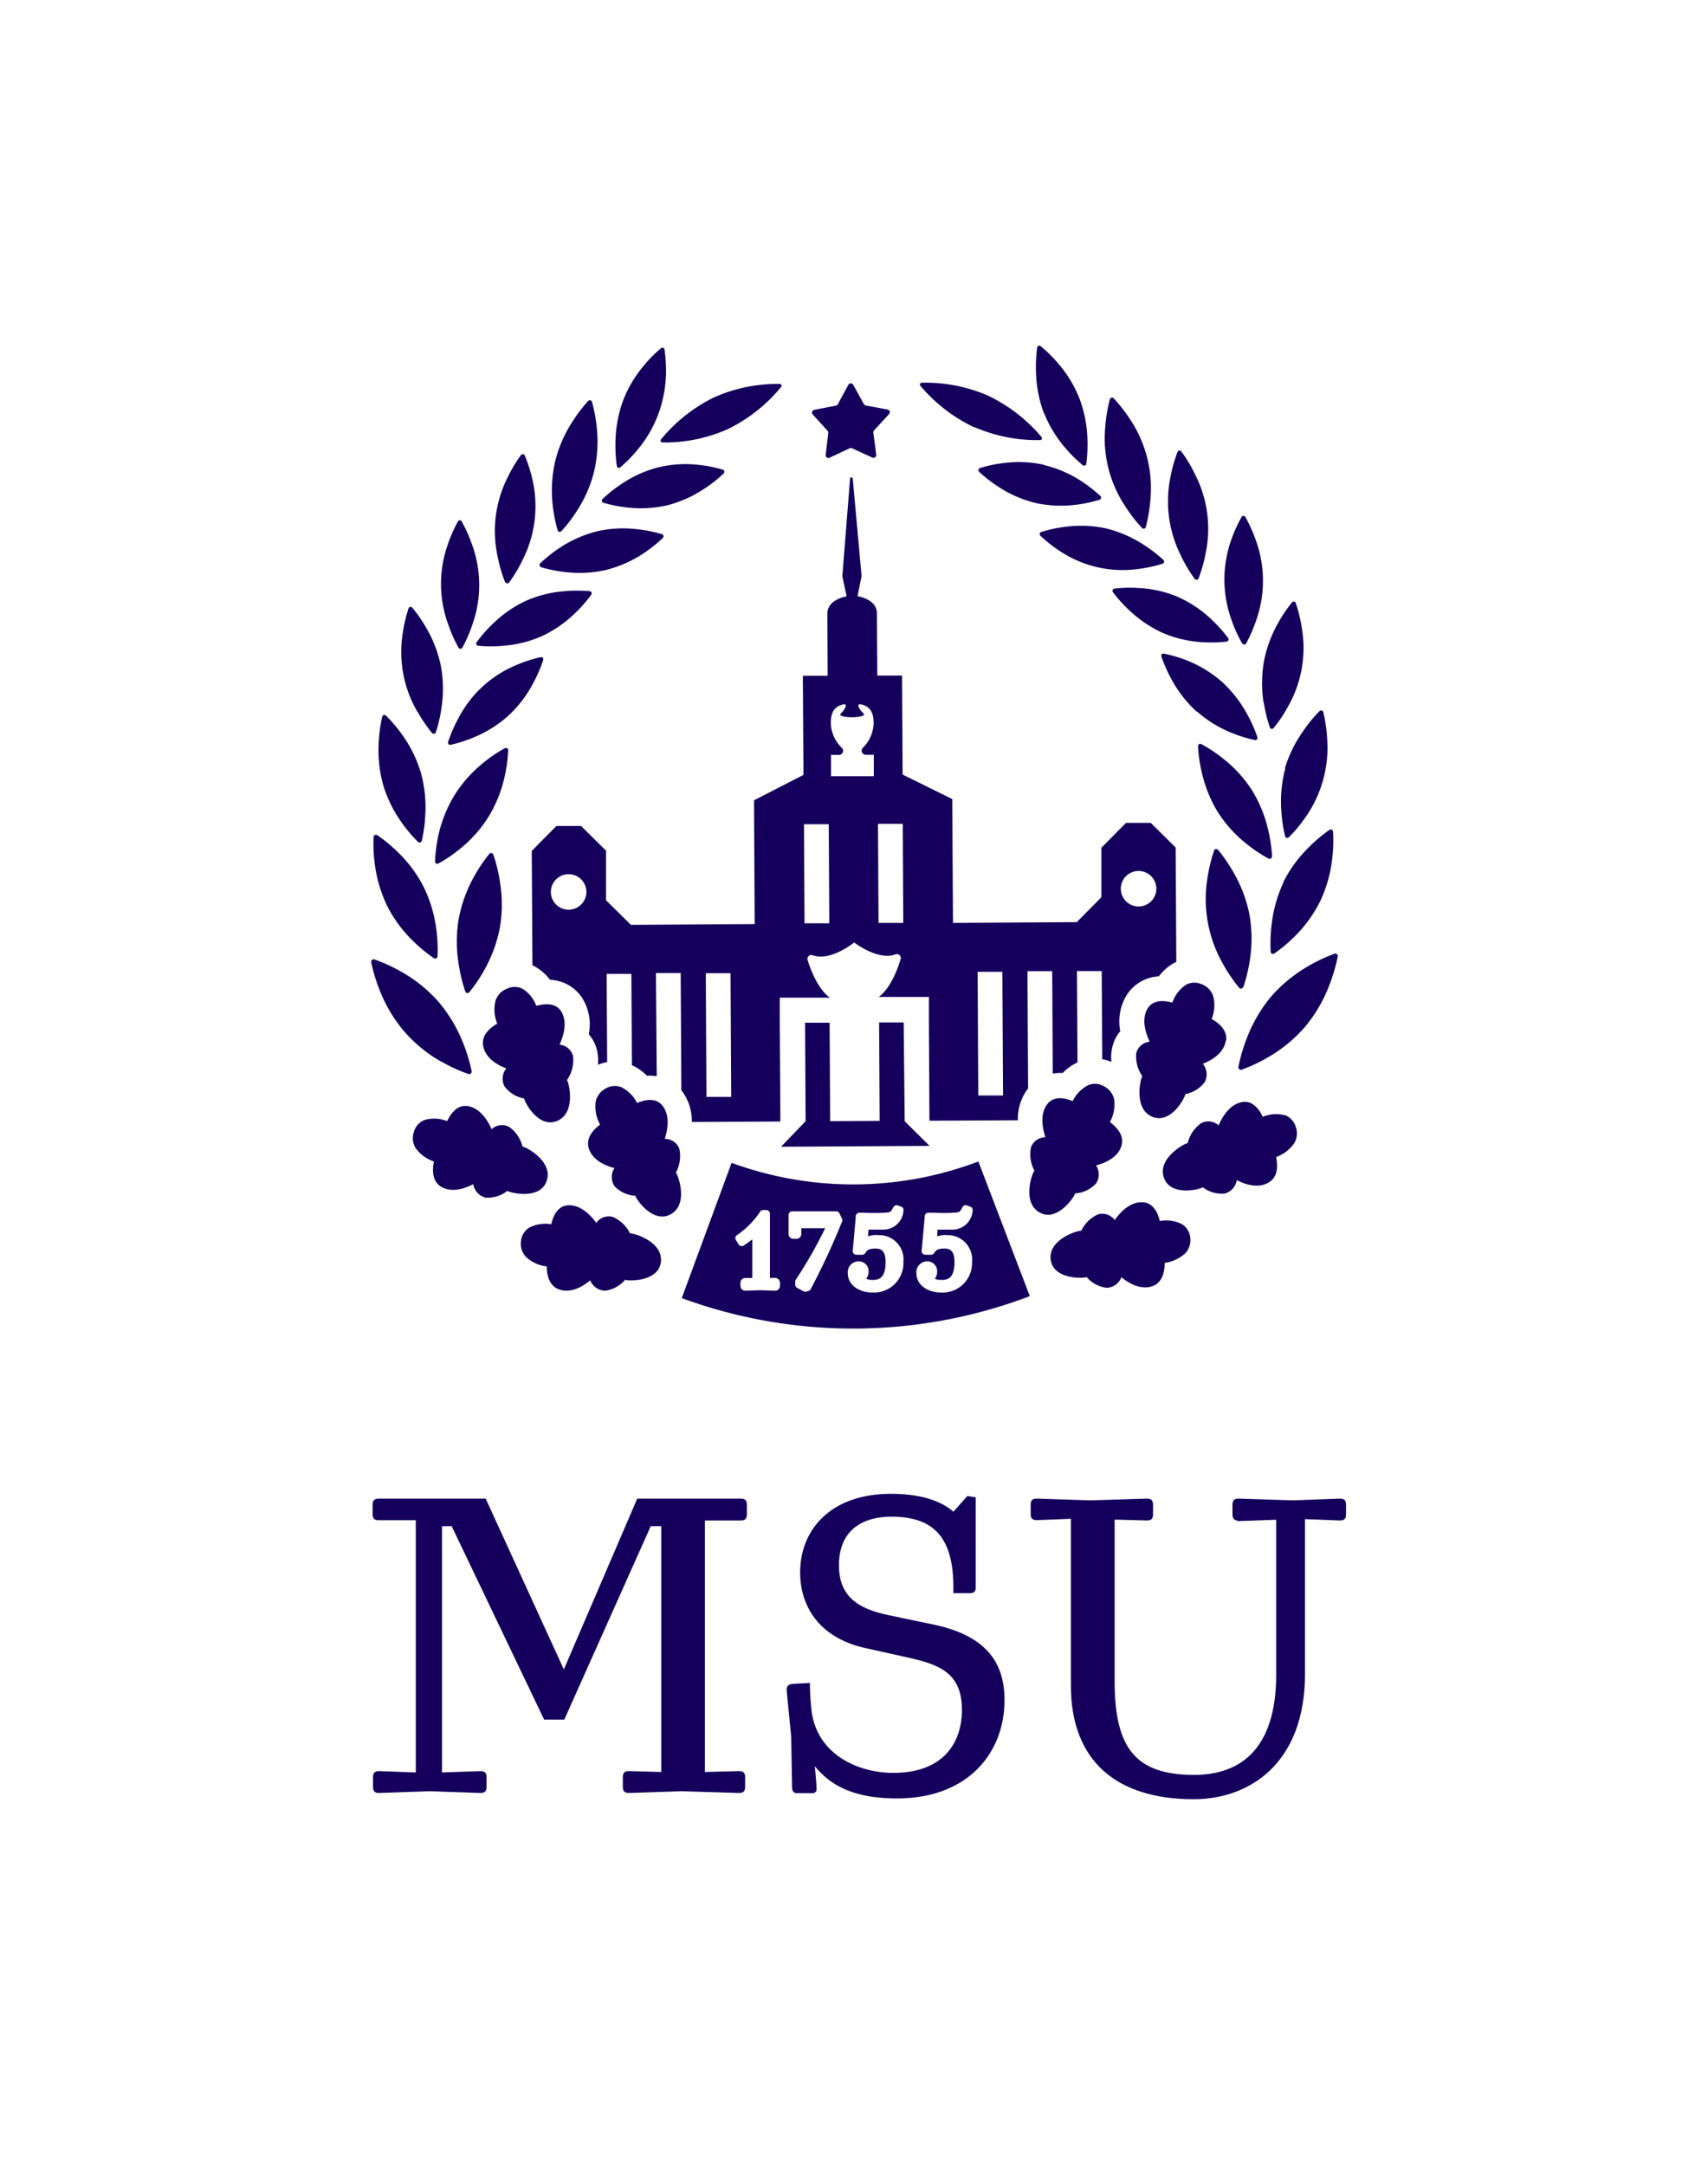 <svg id="Layer_1" data-name="Layer 1" xmlns="http://www.w3.org/2000/svg" viewBox="0 0 253.91 321.84"><defs><style>.cls-1{fill:#14005c;}</style></defs><path class="cls-1" d="M67.14,226.88H65.71V263.5l5.71-.2c.65,0,.91.26.91.91v1.43c0,.65-.26.91-.91.91l-7.53-.26-7.53.26c-.65,0-.91-.26-.91-.91v-1.43c0-.65.26-.91.91-.91l5.45.2V226H56.29c-.65,0-.9-.26-.9-.91V223.7c0-.65.25-.91,1-.91H72.2l11.62,25.39,10.91-25.39h15.39c.65,0,.91.26.91.91v1.43c0,.65-.26.91-.91.91h-5.33v37.39l5.07-.13c.65,0,.91.26.91.91v1.43c0,.65-.26.91-.91.91l-8.51-.26-7.85.26c-.65,0-.91-.26-.91-.91v-1.43c0-.65.26-.91.91-.91l4.8.13V226.88H96.74L83.89,255.64h-3Z"/><path class="cls-1" d="M118,250.32l2.4-.13a36.33,36.33,0,0,0,.2,3.7c.58,6.75,6.75,9.67,12.2,9.67,7.67,0,10.2-4.74,10.2-9.34,0-5.59-3.44-6.76-8-7.8L128.62,245c-6.75-1.5-9.67-6.11-9.67-11.24,0-6.29,4.47-11.68,13.5-11.68,4.35,0,7.4,1,9.28,2.66l2.08-2.34,1.24.2V236c0,.58-.26.84-.85.84h-2.47V236c0-7.79-3.24-10.52-9.22-10.52-4.48,0-7.79,2.15-7.79,7.21,0,4.87,3.12,6.56,7.6,7.47l6.49,1.36c8,1.69,10.52,5.84,10.52,11.23,0,7.73-5.32,14.61-16,14.61-6.62,0-10-2.08-12.2-4.8.26,2.79.26,3.11.26,3.37a.58.58,0,0,1-.65.65h-2.34c-.26,0-.65-.19-.65-.84l-.13-7.53-.65-6.63C116.87,250.64,117.13,250.38,118,250.32Z"/><path class="cls-1" d="M183.22,225.13V223.7c0-.65.26-.91.91-.91l8.11.26,6.95-.26c.65,0,.91.26.91.91v1.43c0,.65-.26.91-.91.91l-5.19-.2v23c0,13.38-8.31,18.64-16.56,18.64-11.56,0-18.24-5.78-18.24-16.89v-24.8l-5.07.2c-.65,0-.91-.26-.91-.91V223.7c0-.65.26-.91.91-.91l8,.26,8.37-.26c.65,0,.91.26.91.91v1.43c0,.65-.26.91-.91.91l-4.8-.13v24c0,10,3.12,13.95,11.82,13.95,6.88,0,12.2-3.83,12.2-14.93v-23l-5.58.2C183.48,226,183.22,225.78,183.22,225.13Z"/><path class="cls-1" d="M120.83,61.62a.41.41,0,0,1,.22-.69l3.22-.63a.43.43,0,0,0,.28-.21l1.56-2.88a.42.42,0,0,1,.73,0l1.59,2.87a.41.41,0,0,0,.29.2l3.22.6a.4.4,0,0,1,.22.68L129.93,64a.42.42,0,0,0-.1.34l.43,3.25a.42.42,0,0,1-.59.43l-3-1.38a.43.43,0,0,0-.35,0l-3,1.41a.41.41,0,0,1-.58-.42l.39-3.25a.45.45,0,0,0-.11-.34ZM85.18,157a2.27,2.27,0,0,0-2-1.7c.52-1.12,1.29-3.33.21-5-.92-1.39-2.75-1-3.66-.77A5.18,5.18,0,0,0,77.7,147a2.66,2.66,0,0,0-2.37,0,2.85,2.85,0,0,0-1.67,1.78,5.53,5.53,0,0,0,.26,3.4c-.83.47-2.37,1.57-2.1,3.23.31,2,2.33,3,3.45,3.42a2.45,2.45,0,0,0-.28,2.66,4.63,4.63,0,0,0,2.87,1.8h.06c0,.42,2.1,4.55,4.93,3.34s1.72-5.77,1.43-6.06l0,0A5.11,5.11,0,0,0,85.18,157Zm34.26-41.8-.09-14.73,3.69,0S123,92.9,123,91.22c0-2.14,2.86-2.56,2.86-2.56l-.64-3,1.15-14.5a.2.2,0,0,1,.2-.19.19.19,0,0,1,.2.18l1.31,14.49-.6,3s2.87.39,2.88,2.53c0,1.68.06,9.26.06,9.26l3.68,0,.08,14.72,7.38,3.64.11,18.41,18.4-.11,3.66-3.7,0-7.36,3.66-3.7,3.68,0,3.7,3.66.1,17-.32.16a7.42,7.42,0,0,0-2.29,2,6,6,0,0,0-4.72,2.71,7.48,7.48,0,0,0-1,5.44,5.63,5.63,0,0,0-1.2,2.45,6.1,6.1,0,0,0-.11,2.11,6.86,6.86,0,0,0-1.37-.39l-.08-13.11-3.68,0,.08,13.58a7.48,7.48,0,0,0-2.2,1.57h-.4a6.38,6.38,0,0,0-1.08.1l-.08-15.23-3.68,0,.1,17.41a7.39,7.39,0,0,0-1.52,4.75l-13.15.07h0l-.08-14.72,0-3.68-3.68,0-3.79,0h0s1.89-1.07,3.27-5.63a.58.58,0,0,0-.75-.71c-2.62,1-6.16-1.76-6.16-1.76S123.43,143,120.8,142a.58.58,0,0,0-.74.73c1.42,4.54,3.33,5.59,3.33,5.59h0l-3.79,0-3.68,0,0,3.69.09,14.72-13.16.07a7.48,7.48,0,0,0-1.56-4.73l-.1-17.41-3.68,0L97.63,160a6.35,6.35,0,0,0-1.07-.09l-.4,0a7.35,7.35,0,0,0-2.22-1.55l-.08-13.58-3.68,0,.08,13.11a6.93,6.93,0,0,0-1.37.41,6.37,6.37,0,0,0-.13-2.11,5.76,5.76,0,0,0-1.23-2.44,7.43,7.43,0,0,0-1-5.42,6,6,0,0,0-4.76-2.67,7.39,7.39,0,0,0-2.3-2l-.32-.16-.1-17,3.66-3.7,3.68,0,3.7,3.66,0,7.37,3.7,3.66,18.4-.11-.1-18.4ZM87.17,132.59a2.64,2.64,0,1,0-2.63,2.65A2.65,2.65,0,0,0,87.17,132.59Zm21.53,30.48-.1-18.39-3.68,0,.1,18.39Zm57.92-30.93a2.64,2.64,0,1,0,2.63-2.66A2.64,2.64,0,0,0,166.62,132.14Zm-21.29,12.33.1,18.39,3.68,0-.1-18.39Zm-14.81-22,.08,14.73,3.68,0-.08-14.73Zm-7-14.65a5.37,5.37,0,0,0,1.67,3.4.61.61,0,0,1-.43,1h-1.22l0,3.18,6.36,0v-3.19h-1.23a.61.61,0,0,1-.43-1,5.4,5.4,0,0,0,1.62-3.43c.15-2.49-1.17-2.93-1.91-3.07s-.12.87.38,1.31-.82.61-1.65.61-2.14-.14-1.65-.59,1.1-1.47.36-1.32S123.36,105.31,123.53,107.8Zm-4,14.71.08,14.73,3.68,0-.08-14.73Zm35.68-61.15a18.22,18.22,0,0,0,3.07,5.1,21,21,0,0,0,2.71,2.69.32.32,0,0,0,.5-.2,21.34,21.34,0,0,0,.17-3.86,18.6,18.6,0,0,0-1.18-5.87,18.07,18.07,0,0,0-3.07-5.1,21,21,0,0,0-2.71-2.69.32.32,0,0,0-.5.2,21.34,21.34,0,0,0-.17,3.86A18.65,18.65,0,0,0,155.16,61.36Zm-39.09,109.1,22.08-.13-3.7-3.66L134.34,152l-3.65,0,.08,14.63-7.36.05-.08-14.64-3.65,0,.08,14.64h0Zm28.72-107a23.16,23.16,0,0,0,9.82,1.94.27.27,0,0,0,.19-.44,23.9,23.9,0,0,0-8-6.18A23.28,23.28,0,0,0,137,56.9a.27.27,0,0,0-.19.44A23.8,23.8,0,0,0,144.79,63.51Zm10.38,5.62a17.41,17.41,0,0,0-5.85-.28,19.52,19.52,0,0,0-3.7.77.33.33,0,0,0-.12.53,20,20,0,0,0,3,2.32,17.47,17.47,0,0,0,5.39,2.33,17.7,17.7,0,0,0,5.85.29,20.36,20.36,0,0,0,3.7-.77.33.33,0,0,0,.12-.53,20.53,20.53,0,0,0-3-2.33A17.58,17.58,0,0,0,155.17,69.13Zm33.9,58.25a21.86,21.86,0,0,0-.59-4,19.59,19.59,0,0,0-2.39-5.85,19.14,19.14,0,0,0-4.22-4.66,21,21,0,0,0-3.35-2.23.34.34,0,0,0-.47.31,21.64,21.64,0,0,0,.59,4,19.48,19.48,0,0,0,2.39,5.86,19.26,19.26,0,0,0,4.21,4.65,21.7,21.7,0,0,0,3.36,2.24A.34.34,0,0,0,189.07,127.38Zm-11.16-21.57a17.78,17.78,0,0,0,5,3.11,20.87,20.87,0,0,0,3.63,1.14.34.34,0,0,0,.35-.42,21.18,21.18,0,0,0-1.58-3.53,18.48,18.48,0,0,0-3.68-4.7,18.06,18.06,0,0,0-5-3.11A20.24,20.24,0,0,0,173,97.17a.33.33,0,0,0-.36.41,22.07,22.07,0,0,0,1.58,3.53A18.31,18.31,0,0,0,177.91,105.81Zm6.87,41a24.31,24.31,0,0,0,1-4.15,20.8,20.8,0,0,0-.07-6.62,20.37,20.37,0,0,0-2.3-6.18,23,23,0,0,0-2.39-3.5.34.34,0,0,0-.57.11,23.16,23.16,0,0,0-1,4.15,19.39,19.39,0,0,0,2.37,12.8,23,23,0,0,0,2.39,3.5A.36.36,0,0,0,184.78,146.77Zm-2.55,7.92c.24-1.67-1.31-2.75-2.15-3.21a5.42,5.42,0,0,0,.23-3.4,2.81,2.81,0,0,0-1.69-1.76,2.63,2.63,0,0,0-2.37.08,5.14,5.14,0,0,0-2,2.65c-.91-.27-2.75-.59-3.65.81-1.06,1.66-.26,3.87.27,5a2.26,2.26,0,0,0-2,1.72,5.12,5.12,0,0,0,.9,3.39l0,.05c-.28.29-1.33,4.87,1.51,6s4.91-3,4.89-3.39l.05,0a4.62,4.62,0,0,0,2.86-1.82,2.47,2.47,0,0,0-.31-2.67C179.92,157.71,181.93,156.67,182.23,154.69Zm8.53-23.52a20.1,20.1,0,0,0-1.75,6.18,23,23,0,0,0-.15,4.15.34.34,0,0,0,.51.26,22.43,22.43,0,0,0,3.14-2.64,19.66,19.66,0,0,0,3.72-5.18,19.93,19.93,0,0,0,1.76-6.18,22.75,22.75,0,0,0,.14-4.15.34.34,0,0,0-.51-.26,21.66,21.66,0,0,0-3.13,2.64A19.51,19.51,0,0,0,190.76,131.17Zm.26-16.92a19.32,19.32,0,0,0-.59,6.14,21.82,21.82,0,0,0,.58,3.94.33.33,0,0,0,.53.15,21.61,21.61,0,0,0,2.5-3,18,18,0,0,0,3.21-11.71,21.82,21.82,0,0,0-.58-3.94.33.33,0,0,0-.53-.15,21.86,21.86,0,0,0-2.5,3.06A19.28,19.28,0,0,0,191,114.25Zm-26.61-35.7a17.58,17.58,0,0,0-5.93-.26,20.15,20.15,0,0,0-3.75.79.34.34,0,0,0-.12.54A20.2,20.2,0,0,0,157.68,82a16.78,16.78,0,0,0,11.42,2.6,21.23,21.23,0,0,0,3.75-.8.34.34,0,0,0,.12-.54,20.89,20.89,0,0,0-3.07-2.35A18.21,18.21,0,0,0,164.41,78.55Zm11.18,4.22a21.75,21.75,0,0,0,2,3.31.33.33,0,0,0,.54-.08,21.57,21.57,0,0,0,1.06-3.76,17.7,17.7,0,0,0-1.64-11.85,20,20,0,0,0-2-3.32.32.32,0,0,0-.53.08A21.27,21.27,0,0,0,174,70.92a17.88,17.88,0,0,0,1.64,11.85Zm-8.31-7.45a21.89,21.89,0,0,0,2.47,3.18.34.34,0,0,0,.54-.15,22.63,22.63,0,0,0,.68-4,18.4,18.4,0,0,0-3-12,22.24,22.24,0,0,0-2.47-3.17.34.34,0,0,0-.54.14,22,22,0,0,0-.68,4,18.2,18.2,0,0,0,3,12Zm20.55,29.07a21.54,21.54,0,0,0,.92,3.77.32.32,0,0,0,.52.09,19.93,19.93,0,0,0,2.15-3.2,17.49,17.49,0,0,0,2.07-11.66,21.27,21.27,0,0,0-.91-3.77.32.32,0,0,0-.53-.1,20.63,20.63,0,0,0-2.15,3.2,18.57,18.57,0,0,0-2.05,5.64A19,19,0,0,0,187.83,104.39Zm-3.16-8.72a.32.32,0,0,0,.53,0,22,22,0,0,0,1.53-3.54,17.63,17.63,0,0,0-.07-11.79,21.54,21.54,0,0,0-1.58-3.52.32.32,0,0,0-.53,0A21.39,21.39,0,0,0,183,80.36a17.63,17.63,0,0,0,.07,11.79A21.14,21.14,0,0,0,184.67,95.67Zm-15.3-8.25a18.93,18.93,0,0,0-3.77.08.33.33,0,0,0-.21.5A20.52,20.52,0,0,0,168,90.84a17.74,17.74,0,0,0,4.9,3.27,17.38,17.38,0,0,0,5.7,1.35,19.86,19.86,0,0,0,3.78-.08.33.33,0,0,0,.21-.5A21.21,21.21,0,0,0,180,92a17.73,17.73,0,0,0-4.91-3.27A17.26,17.26,0,0,0,169.37,87.42ZM89.68,74.73a19.62,19.62,0,0,0,3.71.73,17.5,17.5,0,0,0,5.84-.35,17.75,17.75,0,0,0,5.37-2.39,19.53,19.53,0,0,0,3-2.36.33.33,0,0,0-.12-.53,19.62,19.62,0,0,0-3.71-.73,17.27,17.27,0,0,0-5.84.36,17.5,17.5,0,0,0-5.37,2.38,20.88,20.88,0,0,0-3,2.36A.33.33,0,0,0,89.68,74.73ZM81.27,175.54c1-2.92-3.2-5.11-3.61-5.08l0-.05a5,5,0,0,0-2-2.9,2.28,2.28,0,0,0-2.58.36c-.49-1.13-1.65-3.17-3.6-3.44-1.65-.22-2.6,1.38-3,2.24a5.24,5.24,0,0,0-3.34-.18,2.65,2.65,0,0,0-1.6,1.75,2.86,2.86,0,0,0,.24,2.43,5.45,5.45,0,0,0,2.73,2c-.2.93-.39,2.82,1,3.71,1.69,1.07,3.79.22,4.84-.34a2.47,2.47,0,0,0,1.82,2,4.65,4.65,0,0,0,3.25-1l0,0C75.82,177.33,80.32,178.45,81.27,175.54ZM59.64,122.18a21.39,21.39,0,0,0,2.53,3,.34.34,0,0,0,.53-.16,22,22,0,0,0,.53-4,19.43,19.43,0,0,0-.66-6.13,18.87,18.87,0,0,0-2.69-5.53,21.39,21.39,0,0,0-2.53-3,.33.33,0,0,0-.52.16,21.8,21.8,0,0,0-.54,4,19.43,19.43,0,0,0,.66,6.13A18.87,18.87,0,0,0,59.64,122.18Zm34,61.19,0-.05a5.14,5.14,0,0,0-2.55-2.41,2.27,2.27,0,0,0-2.45.89c-.72-1-2.27-2.76-4.24-2.61-1.66.12-2.25,1.89-2.45,2.81a5.25,5.25,0,0,0-3.3.52,2.62,2.62,0,0,0-1.2,2,2.86,2.86,0,0,0,.73,2.33,5.46,5.46,0,0,0,3.1,1.42c0,1,.22,2.83,1.8,3.41,1.88.69,3.75-.58,4.66-1.34a2.45,2.45,0,0,0,2.19,1.54,4.63,4.63,0,0,0,3-1.63l0,0c.36.21,5,.37,5.32-2.68S94.05,183.26,93.66,183.37ZM57.58,134.72a19.54,19.54,0,0,0,3.79,5.14,21.86,21.86,0,0,0,3.16,2.6.35.35,0,0,0,.51-.27,23,23,0,0,0-.19-4.14A20.21,20.21,0,0,0,63,131.89a19.38,19.38,0,0,0-3.79-5.14,22.11,22.11,0,0,0-3.16-2.61.35.35,0,0,0-.51.27,23,23,0,0,0,.19,4.15A20.29,20.29,0,0,0,57.58,134.72Zm8,23.08a23.71,23.71,0,0,0,4.07,1.87.38.38,0,0,0,.47-.42,25.5,25.5,0,0,0-1.34-4.36,21.69,21.69,0,0,0-3.63-6,21.17,21.17,0,0,0-5.43-4.39,23.71,23.71,0,0,0-4.07-1.87.38.38,0,0,0-.47.42,25.5,25.5,0,0,0,1.34,4.36,21.69,21.69,0,0,0,3.63,6A21,21,0,0,0,65.54,157.8Zm34.94,16.44a5.11,5.11,0,0,0,.46-3.48,2.28,2.28,0,0,0-2.16-1.45c.38-1.17.89-3.46-.39-5-1.07-1.27-2.85-.71-3.72-.33a5.19,5.19,0,0,0-2.36-2.36,2.65,2.65,0,0,0-2.36.23,2.87,2.87,0,0,0-1.45,2,5.59,5.59,0,0,0,.67,3.34c-.77.56-2.16,1.84-1.7,3.46.55,1.93,2.68,2.7,3.83,3a2.47,2.47,0,0,0,0,2.68,4.66,4.66,0,0,0,3.07,1.44h.06c0,.41,2.63,4.26,5.29,2.72s1-5.94.7-6.19Zm44.93-1.55,7.64,20a73.92,73.92,0,0,1-51.74.29l7.41-20.11a52.49,52.49,0,0,0,36.69-.2Zm52.88-30.88a23.57,23.57,0,0,0-4,1.91,21.38,21.38,0,0,0-5.38,4.45,21.7,21.7,0,0,0-3.56,6.07,25.11,25.11,0,0,0-1.29,4.37.38.38,0,0,0,.47.42,23.82,23.82,0,0,0,4.05-1.92,21.2,21.2,0,0,0,5.38-4.45,21.56,21.56,0,0,0,3.56-6.06,25.63,25.63,0,0,0,1.3-4.37A.38.38,0,0,0,198.29,141.81Zm-7.27,24a5.21,5.21,0,0,0-3.34.22c-.4-.86-1.36-2.45-3-2.2-1.95.29-3.08,2.34-3.56,3.47a2.3,2.3,0,0,0-2.59-.33,5.13,5.13,0,0,0-2,2.92l0,.05c-.4,0-4.54,2.21-3.55,5.12s5.48,1.73,5.78,1.44l0,0a4.65,4.65,0,0,0,3.26.94,2.46,2.46,0,0,0,1.8-2c1.05.55,3.16,1.38,4.84.29,1.42-.91,1.21-2.79,1-3.72a5.51,5.51,0,0,0,2.71-2.07,2.86,2.86,0,0,0,.21-2.43A2.64,2.64,0,0,0,191,165.77ZM175.72,182a5.17,5.17,0,0,0-3.31-.48c-.21-.93-.83-2.69-2.49-2.79-2-.12-3.5,1.65-4.21,2.65a2.3,2.3,0,0,0-2.46-.86,5.07,5.07,0,0,0-2.51,2.45l0,0c-.39-.1-4.9,1.22-4.55,4.26s5,2.84,5.35,2.62l0,0a4.59,4.59,0,0,0,3,1.6,2.45,2.45,0,0,0,2.17-1.57c.92.76,2.81,2,4.68,1.3,1.57-.6,1.76-2.48,1.75-3.44a5.54,5.54,0,0,0,3.09-1.45,2.9,2.9,0,0,0,.71-2.34A2.66,2.66,0,0,0,175.72,182Zm-15.89-4.59h.06a4.6,4.6,0,0,0,3.05-1.48,2.43,2.43,0,0,0,0-2.68c1.15-.29,3.27-1.08,3.8-3,.44-1.62-1-2.88-1.74-3.44a5.48,5.48,0,0,0,.63-3.35,2.82,2.82,0,0,0-1.47-1.94,2.62,2.62,0,0,0-2.36-.21,5.18,5.18,0,0,0-2.34,2.39c-.87-.38-2.65-.91-3.71.37-1.26,1.52-.73,3.8-.34,5a2.27,2.27,0,0,0-2.14,1.48,5.08,5.08,0,0,0,.5,3.47l0,.05c-.32.26-1.9,4.68.77,6.18S159.81,177.8,159.83,177.39ZM82.9,78.85a.33.33,0,0,0,.54.13,21.56,21.56,0,0,0,2.43-3.2A19,19,0,0,0,88.34,70a19.36,19.36,0,0,0,.39-6.27,22.27,22.27,0,0,0-.73-4,.33.33,0,0,0-.54-.14A21.56,21.56,0,0,0,85,62.84a19.14,19.14,0,0,0-2.47,5.75,19.36,19.36,0,0,0-.39,6.27A22.62,22.62,0,0,0,82.9,78.85Zm-12.31,30.7a17.61,17.61,0,0,0,5-3.17,18.1,18.1,0,0,0,3.63-4.73,21.34,21.34,0,0,0,1.54-3.55.33.33,0,0,0-.36-.41,20.14,20.14,0,0,0-3.62,1.17,17,17,0,0,0-8.63,7.91,21.34,21.34,0,0,0-1.54,3.55.33.33,0,0,0,.36.41A20.39,20.39,0,0,0,70.59,109.55Zm-1.41,37.87a.35.35,0,0,0,.58.1A22.72,22.72,0,0,0,72.11,144a20.66,20.66,0,0,0,2.22-6.21,20.36,20.36,0,0,0,0-6.62,23.06,23.06,0,0,0-1-4.14.35.35,0,0,0-.58-.1,22.72,22.72,0,0,0-2.35,3.52,20.66,20.66,0,0,0-2.22,6.21,20.36,20.36,0,0,0,0,6.62A23.06,23.06,0,0,0,69.18,147.42Zm-4.51-19.34a.34.34,0,0,0,.47.31,20.89,20.89,0,0,0,3.33-2.27,18.89,18.89,0,0,0,4.16-4.71A19.49,19.49,0,0,0,75,115.53a22.55,22.55,0,0,0,.55-4,.34.34,0,0,0-.48-.31,21.35,21.35,0,0,0-3.33,2.27,19.42,19.42,0,0,0-4.16,4.7A19.64,19.64,0,0,0,65.21,124,23.24,23.24,0,0,0,64.67,128.08Zm-2.61-22.3A21.66,21.66,0,0,0,64.25,109a.33.33,0,0,0,.53-.11,21.62,21.62,0,0,0,.87-3.78,18.85,18.85,0,0,0-.09-6,18.45,18.45,0,0,0-2.11-5.62,20.18,20.18,0,0,0-2.19-3.18.32.32,0,0,0-.52.11,22.11,22.11,0,0,0-.88,3.78,17.71,17.71,0,0,0,2.2,11.64Zm36.37-40a23.12,23.12,0,0,0,9.8-2,23.85,23.85,0,0,0,7.9-6.26.27.27,0,0,0-.19-.44,23.12,23.12,0,0,0-9.8,2,23.72,23.72,0,0,0-7.9,6.27A.26.26,0,0,0,98.43,65.76ZM71.05,96a19.28,19.28,0,0,0,3.78,0,17.35,17.35,0,0,0,5.68-1.41,17.88,17.88,0,0,0,4.87-3.33,20.24,20.24,0,0,0,2.53-2.87.33.33,0,0,0-.22-.5,21,21,0,0,0-3.77,0,17.41,17.41,0,0,0-5.69,1.41,17.66,17.66,0,0,0-4.86,3.33,20.82,20.82,0,0,0-2.53,2.87A.33.33,0,0,0,71.05,96Zm-2.87.31a.33.33,0,0,0,.54,0,21.39,21.39,0,0,0,1.53-3.53A17.57,17.57,0,0,0,70.19,81a22.43,22.43,0,0,0-1.57-3.51.32.32,0,0,0-.53,0A21.2,21.2,0,0,0,66.55,81a17.49,17.49,0,0,0,.07,11.8A21.29,21.29,0,0,0,68.18,96.32Zm12.22-12a20.45,20.45,0,0,0,3.76.75,17.73,17.73,0,0,0,5.93-.33,17.94,17.94,0,0,0,5.46-2.39,20.55,20.55,0,0,0,3-2.38.34.34,0,0,0-.12-.54,20.64,20.64,0,0,0-3.76-.75,17.44,17.44,0,0,0-5.93.32,18.08,18.08,0,0,0-5.46,2.4,21.36,21.36,0,0,0-3,2.38A.35.35,0,0,0,80.4,84.29ZM92.14,69.54a20.33,20.33,0,0,0,2.68-2.73,18,18,0,0,0,3-5.13A18.76,18.76,0,0,0,99,55.8a21.08,21.08,0,0,0-.22-3.86.31.31,0,0,0-.49-.19,19.5,19.5,0,0,0-2.68,2.72,18.1,18.1,0,0,0-3,5.13,18.76,18.76,0,0,0-1.11,5.88,21.32,21.32,0,0,0,.21,3.86A.33.33,0,0,0,92.14,69.54Zm-17,17a.32.32,0,0,0,.53.08,21.44,21.44,0,0,0,2-3.34,17.67,17.67,0,0,0,1.51-11.87A21.45,21.45,0,0,0,78,67.69a.33.33,0,0,0-.53-.07,20.67,20.67,0,0,0-2,3.34A17.67,17.67,0,0,0,74,82.83,20.43,20.43,0,0,0,75.1,86.58Zm40,103.44h0l-.68,0v-9.55a.54.54,0,0,0-.55-.54h-.46a.54.54,0,0,0-.46.25,12.48,12.48,0,0,1-3.44,3.48.54.54,0,0,0-.15.74l.4.64a.53.53,0,0,0,.34.24.54.54,0,0,0,.41-.07q.66-.43,1.29-.93v5.75l-1,0a.73.73,0,0,0-.77.77v.35a.73.73,0,0,0,.78.77l2.22-.07,2.11.07a.73.73,0,0,0,.77-.77v-.35A.73.73,0,0,0,115.06,190Zm9.65-9.61a.55.55,0,0,0-.49-.29h-6.53a.54.54,0,0,0-.54.55v2.77a.73.73,0,0,0,.77.77h.35a.73.73,0,0,0,.77-.77v-.81l3.55,0a66.5,66.5,0,0,1-4.36,7.64.5.5,0,0,0-.09.32V191a.56.56,0,0,0,.29.46l.91.5a.58.58,0,0,0,.26.06l.16,0,.37-.11a.55.55,0,0,0,.32-.28,108.14,108.14,0,0,0,4.64-10,.56.56,0,0,0,0-.44Zm5.63,3.22a4.4,4.4,0,0,0-1.39.21l.08-1c.68,0,1.57,0,2.1,0a3,3,0,0,0,3.1-2.81.54.54,0,0,0-.35-.61l-.5-.17a.54.54,0,0,0-.66.26c-.4.76-.4.76-1.36.82-.76.05-2,.05-3,0h-.68a.55.55,0,0,0-.55.55V181l-.44,4.94a.5.5,0,0,0,.14.42.55.55,0,0,0,.4.18h.86a.56.56,0,0,0,.44-.22l.15-.21c.19-.34.62-.49,1.39-.49s1.5.24,1.5,2c0,2.34-.93,2.66-1.93,2.66a2.44,2.44,0,0,1-.95-.17,1.69,1.69,0,0,0,.35-1,1.45,1.45,0,0,0-1.51-1.59,1.61,1.61,0,0,0-1.58,1.77c0,1.66,1.55,2.86,3.69,2.86a4.37,4.37,0,0,0,4.58-4.55A3.62,3.62,0,0,0,130.34,183.63Zm10.28,0a4.36,4.36,0,0,0-1.39.21l.07-1c.68,0,1.58,0,2.11,0a3,3,0,0,0,3.1-2.81.54.54,0,0,0-.36-.61l-.49-.17a.54.54,0,0,0-.67.26c-.4.76-.4.76-1.35.82-.77.05-2,.05-2.95,0H138a.55.55,0,0,0-.54.55V181l-.45,4.94a.58.58,0,0,0,.14.42.57.57,0,0,0,.4.18h.87a.53.53,0,0,0,.43-.22l.15-.21c.2-.34.63-.49,1.4-.49s1.49.24,1.49,2c0,2.34-.92,2.66-1.93,2.66a2.48,2.48,0,0,1-1-.17,1.63,1.63,0,0,0,.35-1,1.45,1.45,0,0,0-1.5-1.59,1.61,1.61,0,0,0-1.58,1.77c0,1.66,1.55,2.86,3.68,2.86a4.37,4.37,0,0,0,4.59-4.55A3.62,3.62,0,0,0,140.62,183.63Z"/></svg>